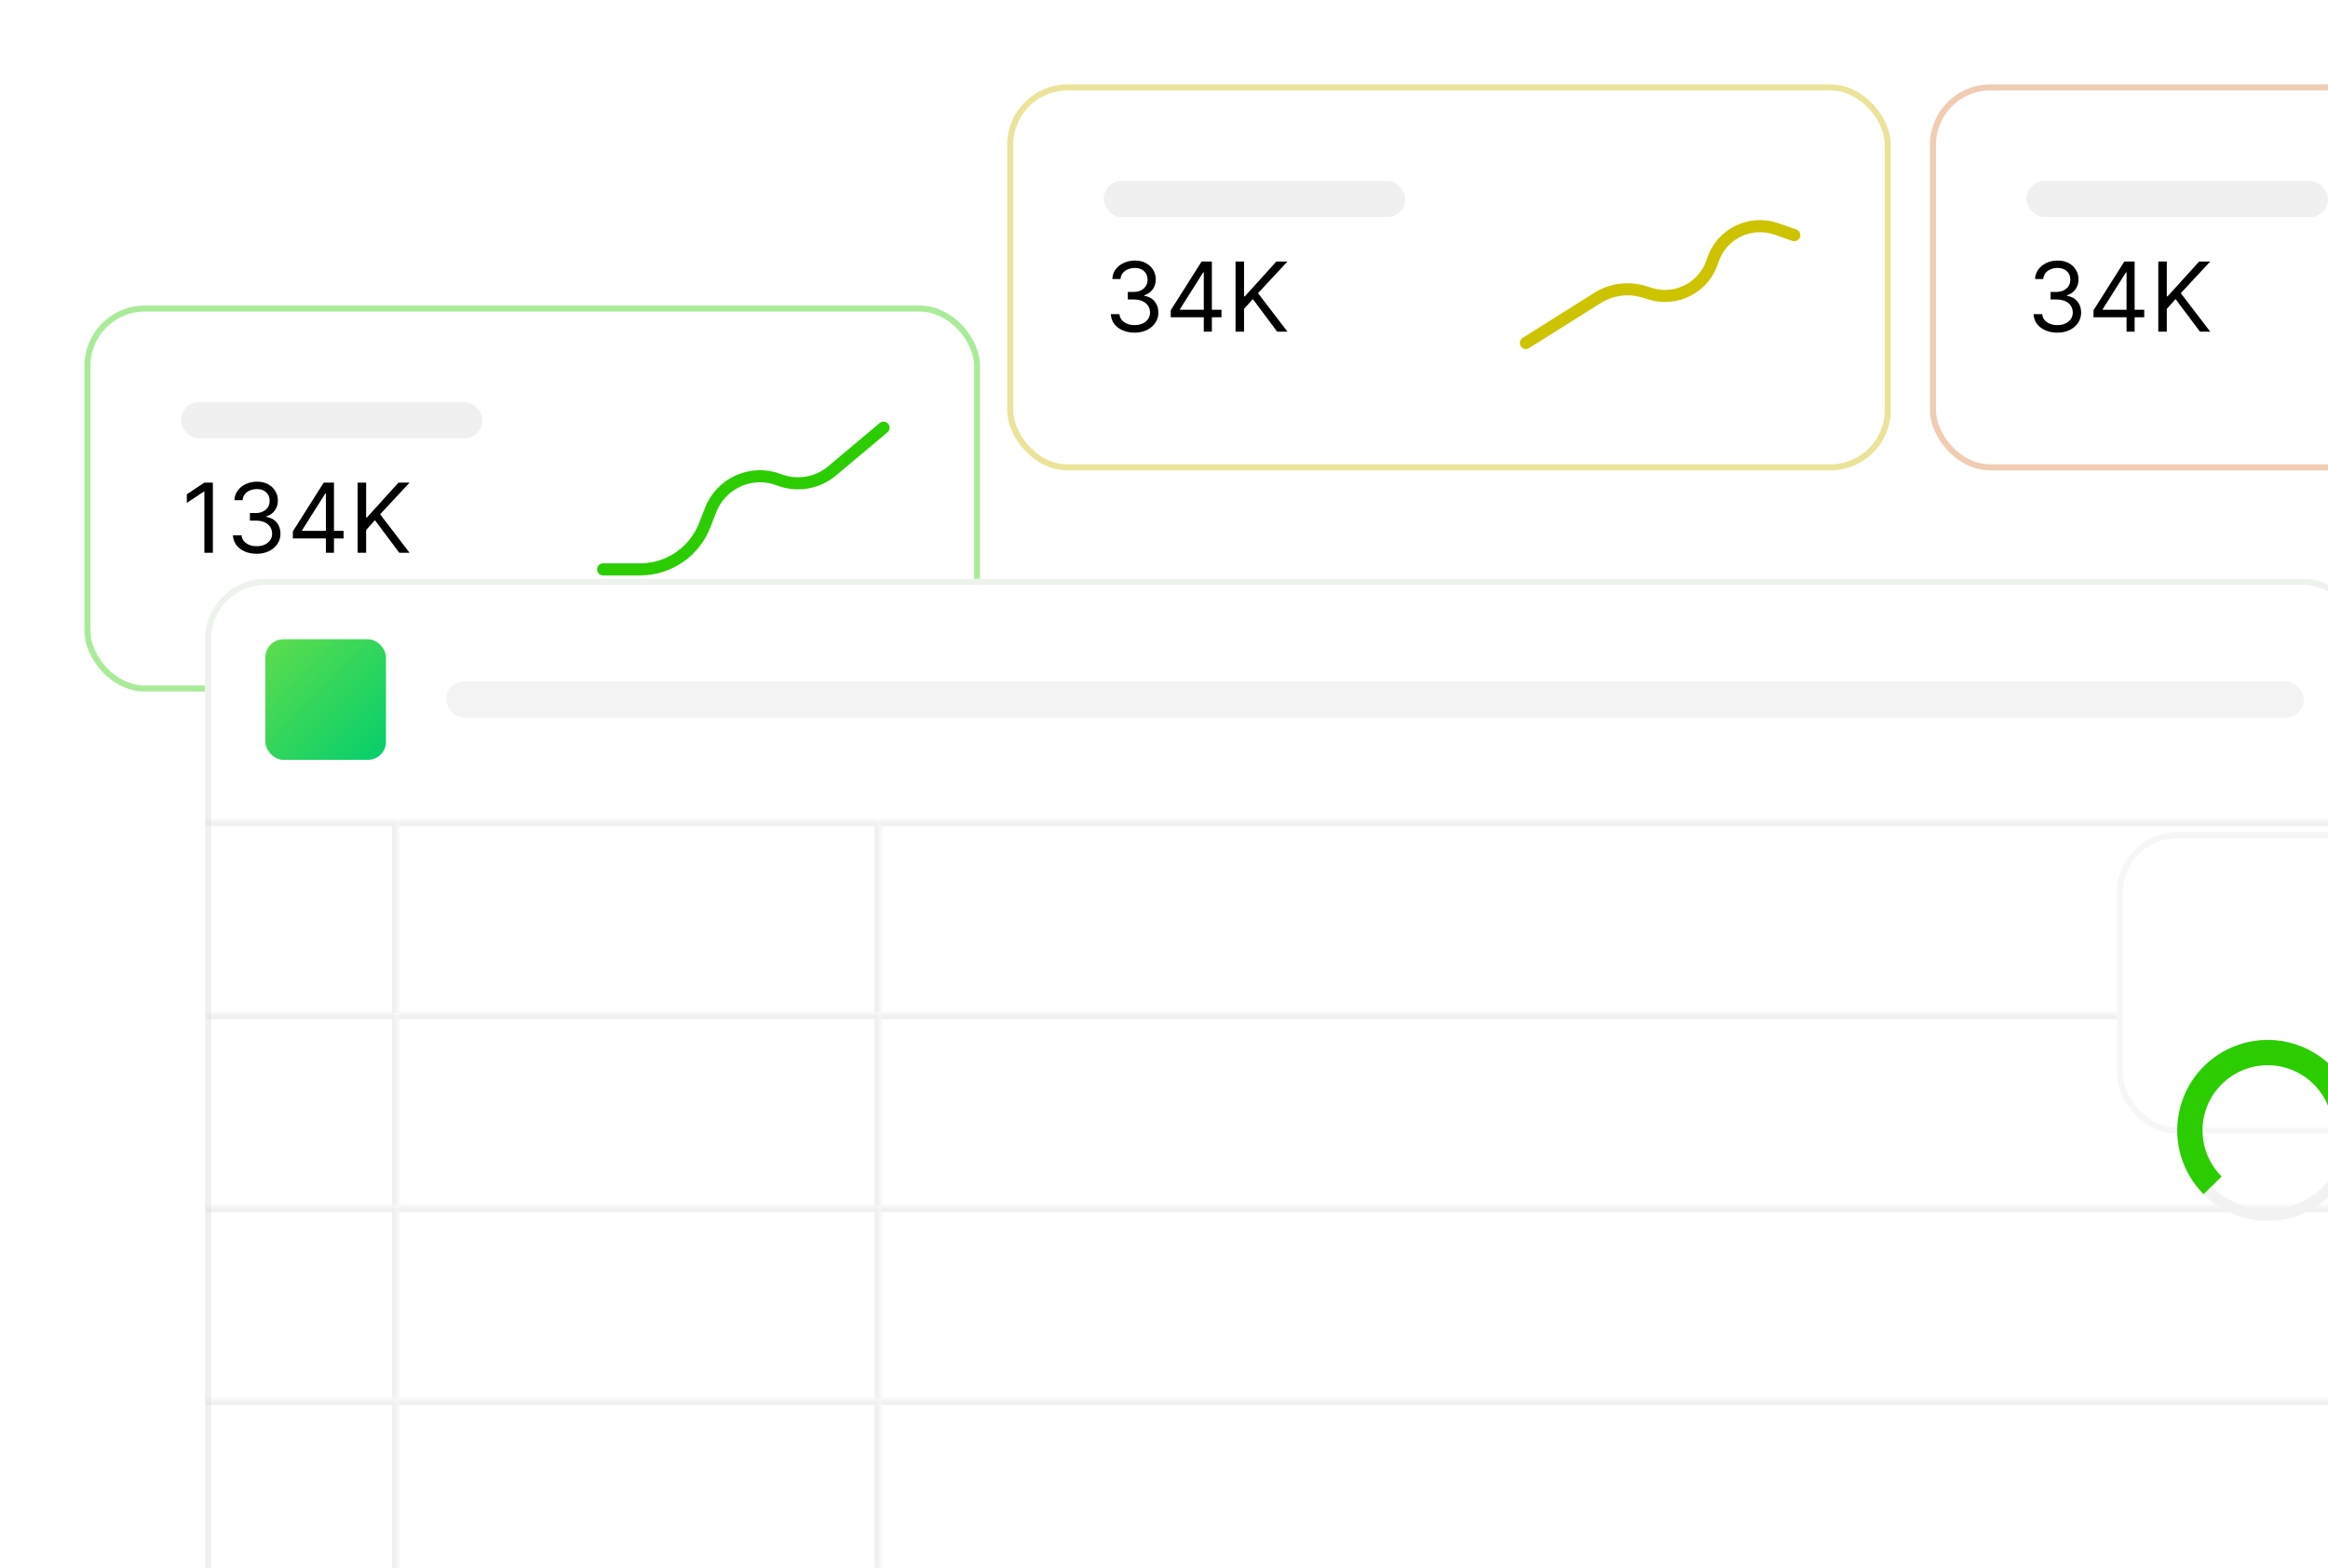 <svg width="386" height="260" viewBox="0 0 386 260" fill="none" xmlns="http://www.w3.org/2000/svg">
<g clip-path="url(#clip0_562_456)">
<rect width="386" height="260" fill="white"/>
<g clip-path="url(#clip1_562_456)">
<g filter="url(#filter0_d_562_456)">
<rect x="14" y="14" width="148.5" height="64" rx="10" fill="white"  />
<rect x="14.5" y="14.5" width="147.5" height="63" rx="9.5" stroke="#2BCD00" stroke-opacity="0.4"  />
<rect x="30" y="30" width="50" height="6" rx="3" fill="#D9D9D9" fill-opacity="0.4"/>
<path d="M35.295 43.364V55H33.886V44.841H33.818L30.977 46.727V45.295L33.886 43.364H35.295ZM42.574 55.159C41.824 55.159 41.155 55.03 40.568 54.773C39.985 54.515 39.521 54.157 39.176 53.699C38.835 53.237 38.65 52.701 38.619 52.091H40.051C40.081 52.466 40.21 52.79 40.438 53.062C40.665 53.331 40.962 53.54 41.33 53.688C41.697 53.835 42.104 53.909 42.551 53.909C43.051 53.909 43.494 53.822 43.881 53.648C44.267 53.474 44.57 53.231 44.79 52.92C45.01 52.61 45.119 52.25 45.119 51.841C45.119 51.413 45.013 51.036 44.801 50.71C44.589 50.381 44.278 50.123 43.869 49.938C43.46 49.752 42.96 49.659 42.369 49.659H41.438V48.409H42.369C42.831 48.409 43.237 48.326 43.585 48.159C43.938 47.992 44.212 47.758 44.409 47.455C44.61 47.151 44.71 46.795 44.71 46.386C44.71 45.992 44.623 45.65 44.449 45.358C44.275 45.066 44.028 44.839 43.71 44.676C43.396 44.513 43.025 44.432 42.597 44.432C42.195 44.432 41.816 44.506 41.46 44.653C41.108 44.797 40.82 45.008 40.597 45.284C40.373 45.557 40.252 45.886 40.233 46.273H38.869C38.892 45.663 39.076 45.129 39.42 44.67C39.765 44.208 40.216 43.849 40.773 43.591C41.333 43.333 41.949 43.205 42.619 43.205C43.339 43.205 43.956 43.35 44.472 43.642C44.987 43.93 45.383 44.311 45.659 44.784C45.936 45.258 46.074 45.769 46.074 46.318C46.074 46.974 45.901 47.532 45.557 47.994C45.216 48.456 44.752 48.776 44.165 48.955V49.045C44.9 49.167 45.474 49.479 45.886 49.983C46.299 50.483 46.506 51.102 46.506 51.841C46.506 52.474 46.333 53.042 45.989 53.545C45.648 54.045 45.182 54.439 44.591 54.727C44 55.015 43.328 55.159 42.574 55.159ZM48.557 52.614V51.455L53.67 43.364H54.511V45.159H53.943L50.08 51.273V51.364H56.966V52.614H48.557ZM54.034 55V52.261V51.722V43.364H55.375V55H54.034ZM59.3 55V43.364H60.709V49.136H60.845L66.072 43.364H67.913L63.027 48.614L67.913 55H66.209L62.163 49.591L60.709 51.227V55H59.3Z" fill="black"/>
<path d="M146.5 34.25L137.966 41.419C135.519 43.474 132.148 44.038 129.166 42.891V42.891C124.651 41.154 119.582 43.396 117.829 47.904L116.85 50.422C115.132 54.84 110.878 57.75 106.138 57.75H100" stroke="#2BCD00" stroke-width="2" stroke-linecap="round"/>
</g>
<rect x="167" y="14" width="146.5" height="64" rx="10" fill="white"/>
<rect x="167.5" y="14.5" width="145.5" height="63" rx="9.5" stroke="#CDB900" stroke-opacity="0.4"/>
<rect x="183" y="30" width="50" height="6" rx="3" fill="#D9D9D9" fill-opacity="0.4"/>
<path d="M188.136 55.159C187.386 55.159 186.718 55.03 186.131 54.773C185.547 54.515 185.083 54.157 184.739 53.699C184.398 53.237 184.212 52.701 184.182 52.091H185.614C185.644 52.466 185.773 52.79 186 53.062C186.227 53.331 186.525 53.54 186.892 53.688C187.259 53.835 187.667 53.909 188.114 53.909C188.614 53.909 189.057 53.822 189.443 53.648C189.83 53.474 190.133 53.231 190.352 52.92C190.572 52.61 190.682 52.25 190.682 51.841C190.682 51.413 190.576 51.036 190.364 50.71C190.152 50.381 189.841 50.123 189.432 49.938C189.023 49.752 188.523 49.659 187.932 49.659H187V48.409H187.932C188.394 48.409 188.799 48.326 189.148 48.159C189.5 47.992 189.775 47.758 189.972 47.455C190.172 47.151 190.273 46.795 190.273 46.386C190.273 45.992 190.186 45.65 190.011 45.358C189.837 45.066 189.591 44.839 189.273 44.676C188.958 44.513 188.587 44.432 188.159 44.432C187.758 44.432 187.379 44.506 187.023 44.653C186.67 44.797 186.383 45.008 186.159 45.284C185.936 45.557 185.814 45.886 185.795 46.273H184.432C184.455 45.663 184.638 45.129 184.983 44.67C185.328 44.208 185.778 43.849 186.335 43.591C186.896 43.333 187.511 43.205 188.182 43.205C188.902 43.205 189.519 43.35 190.034 43.642C190.549 43.93 190.945 44.311 191.222 44.784C191.498 45.258 191.636 45.769 191.636 46.318C191.636 46.974 191.464 47.532 191.119 47.994C190.778 48.456 190.314 48.776 189.727 48.955V49.045C190.462 49.167 191.036 49.479 191.449 49.983C191.862 50.483 192.068 51.102 192.068 51.841C192.068 52.474 191.896 53.042 191.551 53.545C191.21 54.045 190.744 54.439 190.153 54.727C189.563 55.015 188.89 55.159 188.136 55.159ZM194.119 52.614V51.455L199.233 43.364H200.074V45.159H199.506L195.642 51.273V51.364H202.528V52.614H194.119ZM199.597 55V52.261V51.722V43.364H200.938V55H199.597ZM204.862 55V43.364H206.271V49.136H206.408L211.635 43.364H213.476L208.589 48.614L213.476 55H211.771L207.726 49.591L206.271 51.227V55H204.862Z" fill="black"/>
<path d="M297.5 39L294.564 37.966C290.158 36.414 285.343 38.827 283.95 43.286V43.286C282.595 47.621 277.991 50.045 273.65 48.71L272.6 48.386C269.997 47.586 267.174 47.959 264.869 49.409L253 56.875" stroke="#CDC300" stroke-width="2" stroke-linecap="round"/>
<rect x="320" y="14" width="148.5" height="64" rx="10" fill="white"/>
<rect x="320.5" y="14.5" width="147.5" height="63" rx="9.5" stroke="#CD5500" stroke-opacity="0.3"/>
<rect x="336" y="30" width="50" height="6" rx="3" fill="#D9D9D9" fill-opacity="0.4"/>
<path d="M341.136 55.159C340.386 55.159 339.718 55.03 339.131 54.773C338.547 54.515 338.083 54.157 337.739 53.699C337.398 53.237 337.212 52.701 337.182 52.091H338.614C338.644 52.466 338.773 52.79 339 53.062C339.227 53.331 339.525 53.54 339.892 53.688C340.259 53.835 340.667 53.909 341.114 53.909C341.614 53.909 342.057 53.822 342.443 53.648C342.83 53.474 343.133 53.231 343.352 52.92C343.572 52.61 343.682 52.25 343.682 51.841C343.682 51.413 343.576 51.036 343.364 50.71C343.152 50.381 342.841 50.123 342.432 49.938C342.023 49.752 341.523 49.659 340.932 49.659H340V48.409H340.932C341.394 48.409 341.799 48.326 342.148 48.159C342.5 47.992 342.775 47.758 342.972 47.455C343.172 47.151 343.273 46.795 343.273 46.386C343.273 45.992 343.186 45.65 343.011 45.358C342.837 45.066 342.591 44.839 342.273 44.676C341.958 44.513 341.587 44.432 341.159 44.432C340.758 44.432 340.379 44.506 340.023 44.653C339.67 44.797 339.383 45.008 339.159 45.284C338.936 45.557 338.814 45.886 338.795 46.273H337.432C337.455 45.663 337.638 45.129 337.983 44.67C338.328 44.208 338.778 43.849 339.335 43.591C339.896 43.333 340.511 43.205 341.182 43.205C341.902 43.205 342.519 43.35 343.034 43.642C343.549 43.93 343.945 44.311 344.222 44.784C344.498 45.258 344.636 45.769 344.636 46.318C344.636 46.974 344.464 47.532 344.119 47.994C343.778 48.456 343.314 48.776 342.727 48.955V49.045C343.462 49.167 344.036 49.479 344.449 49.983C344.862 50.483 345.068 51.102 345.068 51.841C345.068 52.474 344.896 53.042 344.551 53.545C344.21 54.045 343.744 54.439 343.153 54.727C342.563 55.015 341.89 55.159 341.136 55.159ZM347.119 52.614V51.455L352.233 43.364H353.074V45.159H352.506L348.642 51.273V51.364H355.528V52.614H347.119ZM352.597 55V52.261V51.722V43.364H353.938V55H352.597ZM357.862 55V43.364H359.271V49.136H359.408L364.635 43.364H366.476L361.589 48.614L366.476 55H364.771L360.726 49.591L359.271 51.227V55H357.862Z" fill="black"/>
<g opacity="0.3" filter="url(#filter1_i_562_456)">
<rect x="170" y="240" width="45" height="45" rx="10" fill="#B1EC02"/>
</g>
<g filter="url(#filter2_d_562_456)">
<rect x="34" y="92" width="358" height="223" rx="10" fill="white"  />
<rect x="34.5" y="92.5" width="357" height="222" rx="9.5" stroke="#EDF2EC"  />
<rect x="44" y="102" width="20" height="20" rx="3" fill="url(#paint0_linear_562_456)"/>
<rect x="74" y="109" width="308" height="6" rx="3" fill="#111111" fill-opacity="0.05"/>
<mask id="path-20-inside-1_562_456" fill="white">
<path d="M34 132H66V164H34V132Z"/>
</mask>
<path d="M66 132H67V131H66V132ZM34 132V133H66V132V131H34V132ZM66 132H65V164H66H67V132H66Z" fill="#D9D9D9" fill-opacity="0.4" mask="url(#path-20-inside-1_562_456)"/>
<mask id="path-22-inside-2_562_456" fill="white">
<path d="M66 132H146V164H66V132Z"/>
</mask>
<path d="M146 132H147V131H146V132ZM66 132V133H146V132V131H66V132ZM146 132H145V164H146H147V132H146Z" fill="#D9D9D9" fill-opacity="0.4" mask="url(#path-22-inside-2_562_456)"/>
<mask id="path-24-inside-3_562_456" fill="white">
<path d="M146 132H392V164H146V132Z"/>
</mask>
<path d="M146 132V133H392V132V131H146V132Z" fill="#D9D9D9" fill-opacity="0.4" mask="url(#path-24-inside-3_562_456)"/>
<mask id="path-26-inside-4_562_456" fill="white">
<path d="M34 164H66V196H34V164Z"/>
</mask>
<path d="M66 164H67V163H66V164ZM34 164V165H66V164V163H34V164ZM66 164H65V196H66H67V164H66Z" fill="#D9D9D9" fill-opacity="0.4" mask="url(#path-26-inside-4_562_456)"/>
<mask id="path-28-inside-5_562_456" fill="white">
<path d="M66 164H146V196H66V164Z"/>
</mask>
<path d="M146 164H147V163H146V164ZM66 164V165H146V164V163H66V164ZM146 164H145V196H146H147V164H146Z" fill="#D9D9D9" fill-opacity="0.4" mask="url(#path-28-inside-5_562_456)"/>
<mask id="path-30-inside-6_562_456" fill="white">
<path d="M146 164H392V196H146V164Z"/>
</mask>
<path d="M146 164V165H392V164V163H146V164Z" fill="#D9D9D9" fill-opacity="0.4" mask="url(#path-30-inside-6_562_456)"/>
<mask id="path-32-inside-7_562_456" fill="white">
<path d="M34 196H66V228H34V196Z"/>
</mask>
<path d="M66 196H67V195H66V196ZM34 196V197H66V196V195H34V196ZM66 196H65V228H66H67V196H66Z" fill="#D9D9D9" fill-opacity="0.4" mask="url(#path-32-inside-7_562_456)"/>
<mask id="path-34-inside-8_562_456" fill="white">
<path d="M66 196H146V228H66V196Z"/>
</mask>
<path d="M146 196H147V195H146V196ZM66 196V197H146V196V195H66V196ZM146 196H145V228H146H147V196H146Z" fill="#D9D9D9" fill-opacity="0.4" mask="url(#path-34-inside-8_562_456)"/>
<mask id="path-36-inside-9_562_456" fill="white">
<path d="M146 196H392V228H146V196Z"/>
</mask>
<path d="M146 196V197H392V196V195H146V196Z" fill="#D9D9D9" fill-opacity="0.4" mask="url(#path-36-inside-9_562_456)"/>
<mask id="path-38-inside-10_562_456" fill="white">
<path d="M34 228H66V260H34V228Z"/>
</mask>
<path d="M66 228H67V227H66V228ZM34 228V229H66V228V227H34V228ZM66 228H65V260H66H67V228H66Z" fill="#D9D9D9" fill-opacity="0.4" mask="url(#path-38-inside-10_562_456)"/>
<mask id="path-40-inside-11_562_456" fill="white">
<path d="M66 228H146V260H66V228Z"/>
</mask>
<path d="M146 228H147V227H146V228ZM66 228V229H146V228V227H66V228ZM146 228H145V260H146H147V228H146Z" fill="#D9D9D9" fill-opacity="0.4" mask="url(#path-40-inside-11_562_456)"/>
<mask id="path-42-inside-12_562_456" fill="white">
<path d="M146 228H392V260H146V228Z"/>
</mask>
<path d="M146 228V229H392V228V227H146V228Z" fill="#D9D9D9" fill-opacity="0.4" mask="url(#path-42-inside-12_562_456)"/>
</g>
<g filter="url(#filter3_d_562_456)">
<rect x="351" y="134" width="50" height="50" rx="10" fill="white"  />
<rect x="351.5" y="134.5" width="49" height="49" rx="9.5" stroke="#F6F6F6"  />
<g filter="url(#filter4_d_562_456)">
<path d="M391 159C391 156.533 390.392 154.105 389.229 151.929C388.066 149.754 386.385 147.898 384.334 146.528C382.283 145.157 379.925 144.314 377.47 144.072C375.015 143.83 372.539 144.198 370.26 145.142C367.981 146.086 365.97 147.577 364.405 149.484C362.84 151.391 361.769 153.654 361.288 156.074C360.807 158.493 360.93 160.994 361.646 163.354C362.362 165.715 363.649 167.862 365.393 169.607L368.358 166.642C367.101 165.385 366.174 163.838 365.658 162.137C365.142 160.437 365.053 158.635 365.4 156.892C365.747 155.148 366.518 153.518 367.646 152.144C368.773 150.77 370.222 149.695 371.864 149.015C373.506 148.335 375.291 148.07 377.059 148.244C378.828 148.419 380.527 149.026 382.004 150.014C383.482 151.001 384.694 152.338 385.532 153.905C386.369 155.473 386.808 157.223 386.808 159H391Z" fill="#2BCD00"/>
<path d="M391 159C391 161.967 390.12 164.867 388.472 167.334C386.824 169.8 384.481 171.723 381.74 172.858C378.999 173.994 375.983 174.291 373.074 173.712C370.164 173.133 367.491 171.704 365.393 169.607L366.715 168.285C368.551 170.122 370.891 171.372 373.438 171.879C375.985 172.386 378.626 172.126 381.025 171.132C383.425 170.138 385.475 168.455 386.918 166.295C388.361 164.136 389.131 161.597 389.131 159H391Z" fill="#F2F2F2"/>
</g>
</g>
</g>
</g>
<defs>
<filter id="filter0_d_562_456" x="-100.889" y="-64.222" width="378.278" height="293.778" filterUnits="userSpaceOnUse" color-interpolation-filters="sRGB">
<feFlood flood-opacity="0" result="BackgroundImageFix"/>
<feColorMatrix in="SourceAlpha" type="matrix" values="0 0 0 0 0 0 0 0 0 0 0 0 0 0 0 0 0 0 127 0" result="hardAlpha"/>
<feOffset dy="36.667"/>
<feGaussianBlur stdDeviation="57.444"/>
<feComposite in2="hardAlpha" operator="out"/>
<feColorMatrix type="matrix" values="0 0 0 0 0.027 0 0 0 0 0.769 0 0 0 0 0.306 0 0 0 0.1 0"/>
<feBlend mode="normal" in2="BackgroundImageFix" result="effect1_dropShadow_562_456"/>
<feBlend mode="normal" in="SourceGraphic" in2="effect1_dropShadow_562_456" result="shape"/>
</filter>
<filter id="filter1_i_562_456" x="170" y="240" width="45" height="52" filterUnits="userSpaceOnUse" color-interpolation-filters="sRGB">
<feFlood flood-opacity="0" result="BackgroundImageFix"/>
<feBlend mode="normal" in="SourceGraphic" in2="BackgroundImageFix" result="shape"/>
<feColorMatrix in="SourceAlpha" type="matrix" values="0 0 0 0 0 0 0 0 0 0 0 0 0 0 0 0 0 0 127 0" result="hardAlpha"/>
<feOffset dy="7"/>
<feGaussianBlur stdDeviation="5"/>
<feComposite in2="hardAlpha" operator="arithmetic" k2="-1" k3="1"/>
<feColorMatrix type="matrix" values="0 0 0 0 0.976 0 0 0 0 1 0 0 0 0 0.98 0 0 0 0.6 0"/>
<feBlend mode="normal" in2="shape" result="effect1_innerShadow_562_456"/>
</filter>
<filter id="filter2_d_562_456" x="10" y="72" width="406" height="271" filterUnits="userSpaceOnUse" color-interpolation-filters="sRGB">
<feFlood flood-opacity="0" result="BackgroundImageFix"/>
<feColorMatrix in="SourceAlpha" type="matrix" values="0 0 0 0 0 0 0 0 0 0 0 0 0 0 0 0 0 0 127 0" result="hardAlpha"/>
<feOffset dy="4"/>
<feGaussianBlur stdDeviation="12"/>
<feComposite in2="hardAlpha" operator="out"/>
<feColorMatrix type="matrix" values="0 0 0 0 0 0 0 0 0 0 0 0 0 0 0 0 0 0 0.14 0"/>
<feBlend mode="normal" in2="BackgroundImageFix" result="effect1_dropShadow_562_456"/>
<feBlend mode="normal" in="SourceGraphic" in2="effect1_dropShadow_562_456" result="shape"/>
</filter>
<filter id="filter3_d_562_456" x="347" y="134" width="58" height="58" filterUnits="userSpaceOnUse" color-interpolation-filters="sRGB">
<feFlood flood-opacity="0" result="BackgroundImageFix"/>
<feColorMatrix in="SourceAlpha" type="matrix" values="0 0 0 0 0 0 0 0 0 0 0 0 0 0 0 0 0 0 127 0" result="hardAlpha"/>
<feOffset dy="4"/>
<feGaussianBlur stdDeviation="2"/>
<feComposite in2="hardAlpha" operator="out"/>
<feColorMatrix type="matrix" values="0 0 0 0 0 0 0 0 0 0 0 0 0 0 0 0 0 0 0.04 0"/>
<feBlend mode="normal" in2="BackgroundImageFix" result="effect1_dropShadow_562_456"/>
<feBlend mode="normal" in="SourceGraphic" in2="effect1_dropShadow_562_456" result="shape"/>
</filter>
<filter id="filter4_d_562_456" x="284.407" y="91.852" width="183.185" height="183.185" filterUnits="userSpaceOnUse" color-interpolation-filters="sRGB">
<feFlood flood-opacity="0" result="BackgroundImageFix"/>
<feColorMatrix in="SourceAlpha" type="matrix" values="0 0 0 0 0 0 0 0 0 0 0 0 0 0 0 0 0 0 127 0" result="hardAlpha"/>
<feOffset dy="24.444"/>
<feGaussianBlur stdDeviation="38.296"/>
<feComposite in2="hardAlpha" operator="out"/>
<feColorMatrix type="matrix" values="0 0 0 0 0.027 0 0 0 0 0.769 0 0 0 0 0.306 0 0 0 1 0"/>
<feBlend mode="normal" in2="BackgroundImageFix" result="effect1_dropShadow_562_456"/>
<feBlend mode="normal" in="SourceGraphic" in2="effect1_dropShadow_562_456" result="shape"/>
</filter>
<linearGradient id="paint0_linear_562_456" x1="44.029" y1="102.03" x2="63.972" y2="121.97" gradientUnits="userSpaceOnUse">
<stop stop-color="#5EDD4D"/>
<stop offset="1" stop-color="#05CE6C"/>
</linearGradient>
<clipPath id="clip0_562_456">
<rect width="386" height="260" fill="white"/>
</clipPath>
<clipPath id="clip1_562_456">
<rect width="386" height="260" fill="white"/>
</clipPath>
</defs>
</svg>


